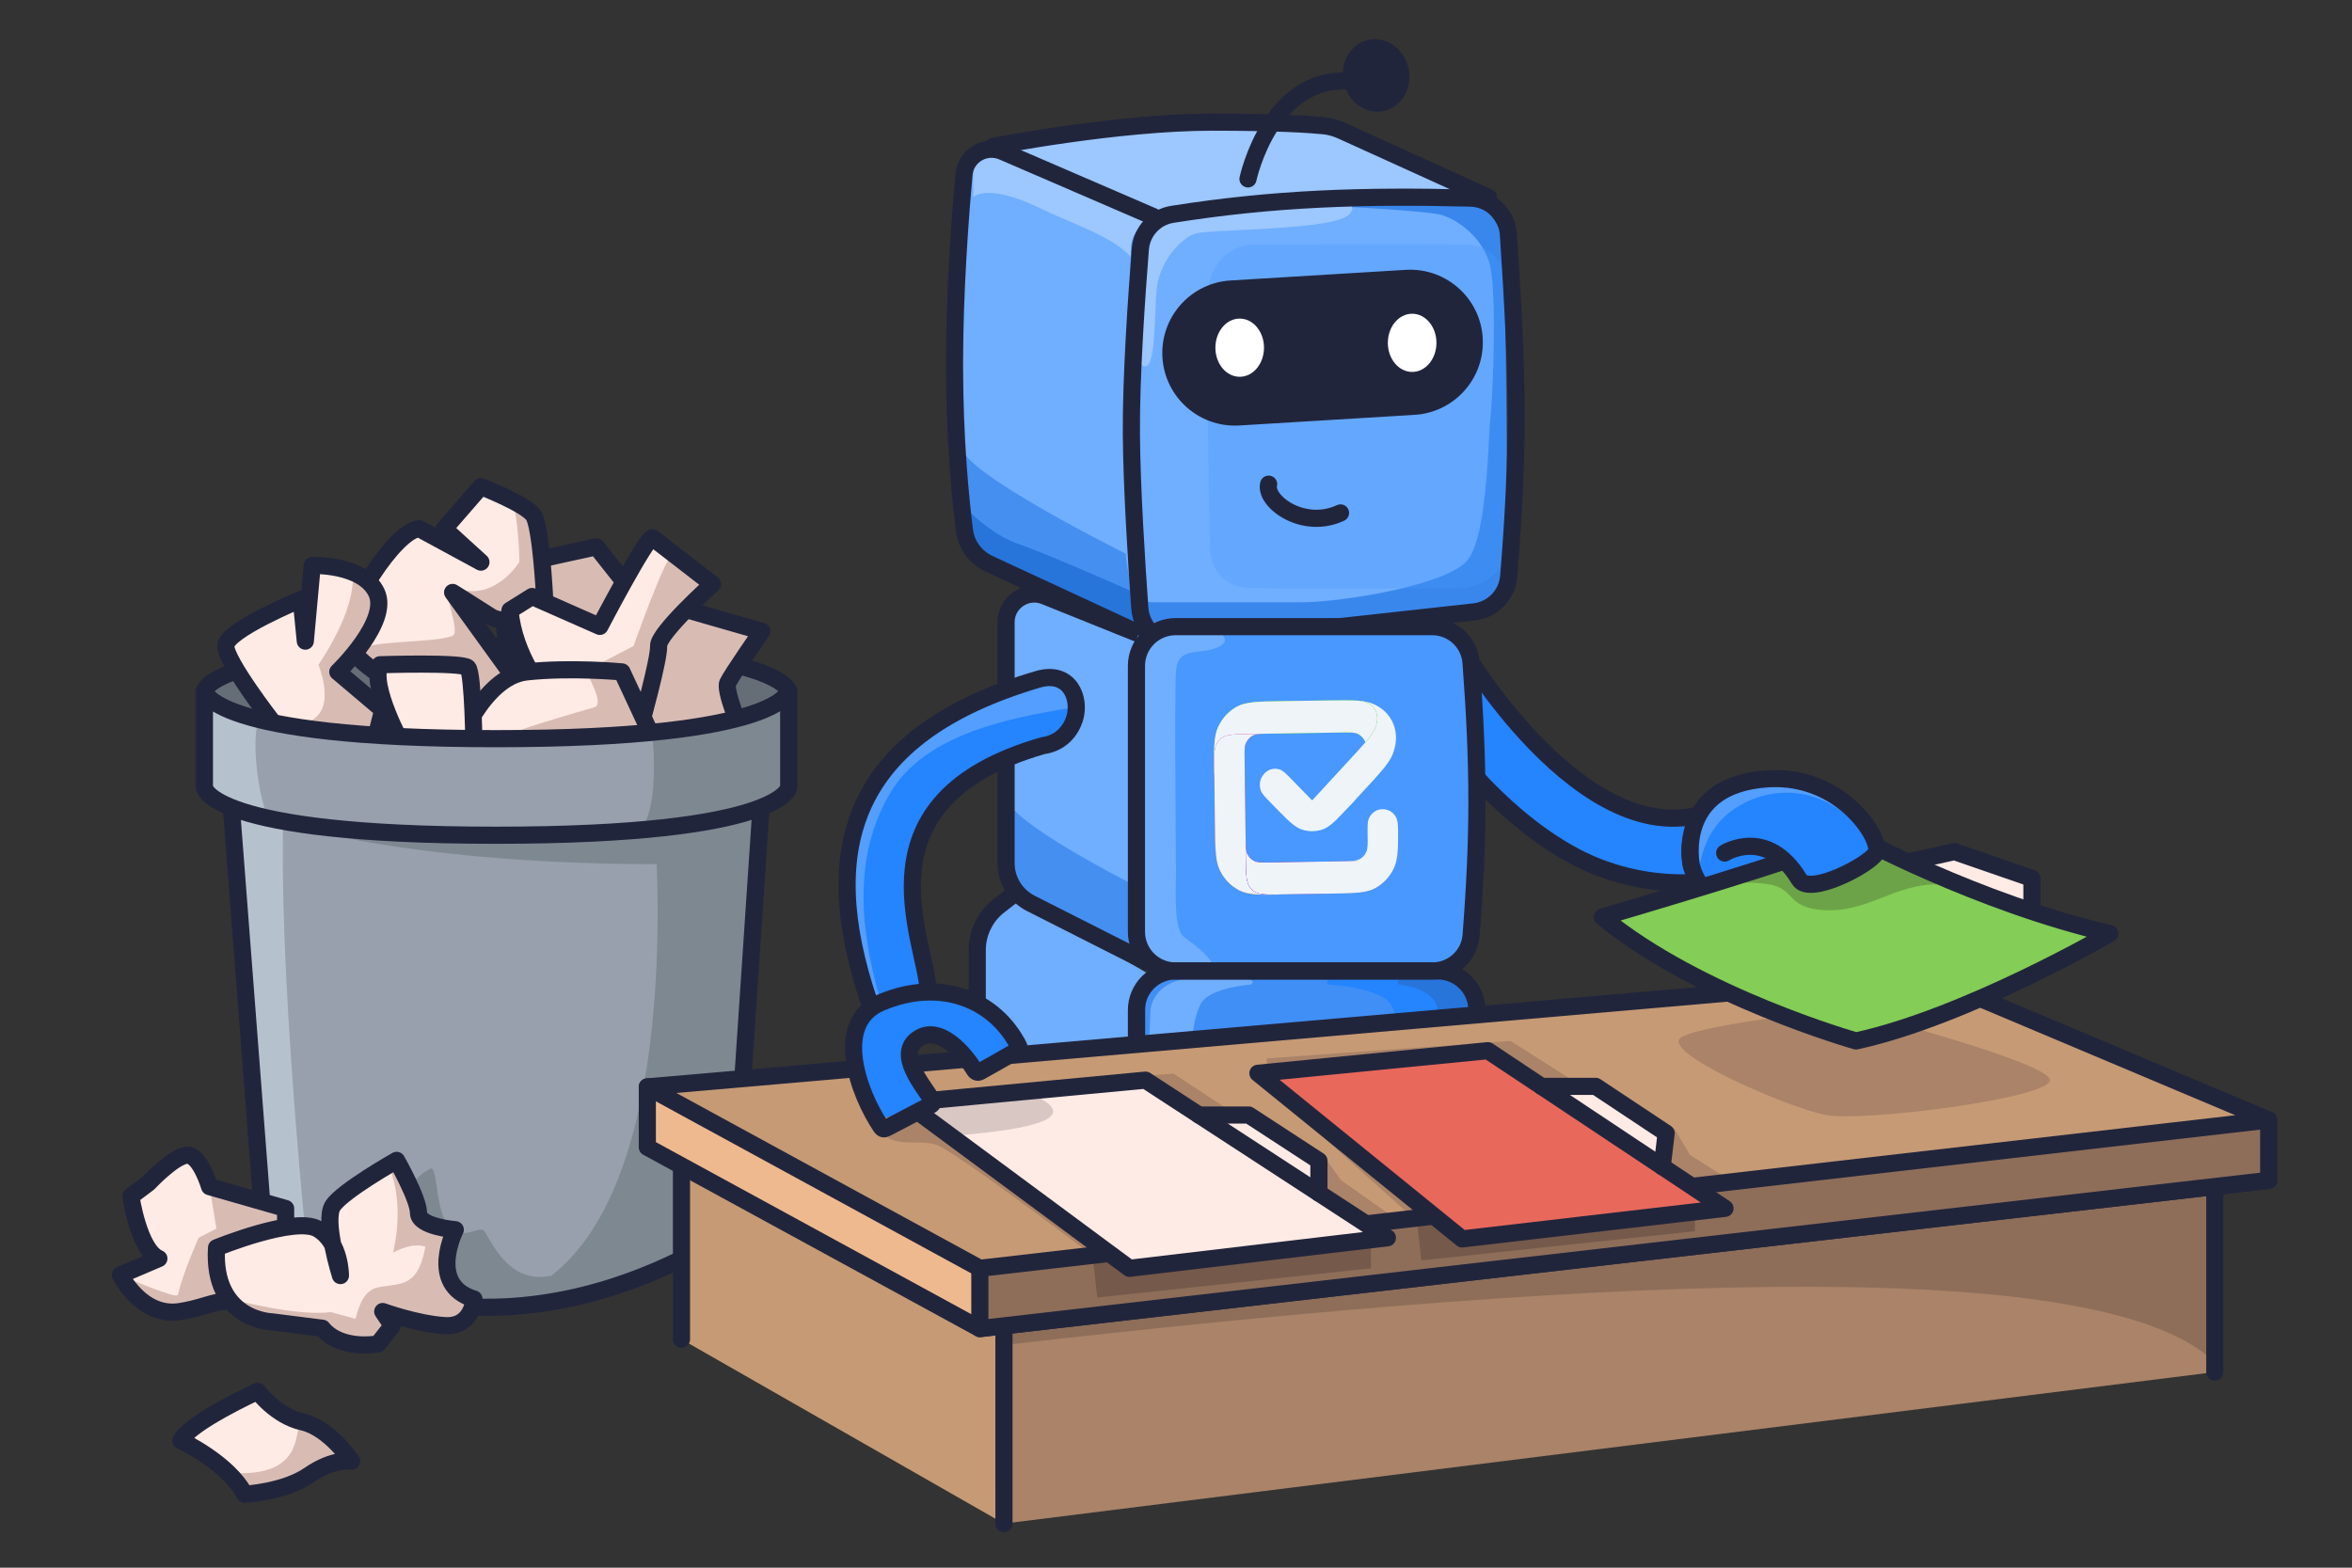 <svg width="480" height="320" viewBox="0 0 480 320" fill="none" xmlns="http://www.w3.org/2000/svg">
<rect x="0" y="0" width="480" height="320" fill="#333333" stroke="none"/>
<path d="M41.719 141.03C41.719 141.03 42.459 150.78 101.189 150.78C159.919 150.78 160.959 141.03 160.959 141.03C160.959 141.03 159.099 131.87 101.189 131.87C43.279 131.87 41.719 141.03 41.719 141.03Z" fill="#656E77"/>
<path d="M155.462 162.53L149.542 250.89C149.542 250.89 100.532 286.8 53.832 250.89L46.922 161.05" fill="#97A0AC"/>
<path d="M47.5 160.76L54.29 250.89C60.04 254.23 56.49 248.85 62.27 251.17C55.73 181.69 58.14 160.87 58.14 160.87L47.5 160.76Z" fill="#B6C1CE"/>
<path d="M155.458 162.53L149.537 250.89C149.537 250.89 115.868 275.56 77.748 263.55C87.677 266.97 74.938 245.3 87.868 238.54C89.487 237.69 88.688 250.27 92.927 251.01C94.088 252.71 97.308 250.77 98.468 251.01C99.627 251.25 102.898 262.54 112.538 260.39C133.558 244.07 134.877 199.43 134.037 176.39C79.448 176.39 53.938 166.84 53.938 166.84L155.467 162.53H155.458Z" fill="#7D8891"/>
<path d="M134.068 127.22L121.707 111.61L101.188 116.12L104.667 139.77L134.068 127.22Z" fill="#D8BCB4"/>
<path d="M134.068 127.22L121.707 111.61L101.188 116.12L104.667 139.77L134.068 127.22Z" stroke="#21253C" stroke-width="3.5" stroke-linecap="round" stroke-linejoin="round"/>
<path d="M155.462 162.53L149.542 250.89C149.542 250.89 100.532 286.8 53.832 250.89L46.922 161.05" stroke="#21253C" stroke-width="3.5" stroke-linecap="round" stroke-linejoin="round"/>
<path d="M41.719 141.03C41.719 141.03 42.459 150.78 101.189 150.78C159.919 150.78 160.959 141.03 160.959 141.03C160.959 141.03 159.099 131.87 101.189 131.87C43.279 131.87 41.719 141.03 41.719 141.03Z" stroke="#21253C" stroke-width="3.5" stroke-linecap="round" stroke-linejoin="round"/>
<path d="M81.079 139.82C81.079 139.82 71.199 134.88 70.639 129.94C70.079 125 80.659 108.07 85.589 107.93L98.149 114.74L90.669 107.93L98.149 99.32C98.149 99.32 107.319 102.88 108.869 105.19C110.419 107.5 111.129 121.75 111.129 121.75C111.129 121.75 104.499 128.66 100.129 125.84C95.759 123.02 92.369 120.93 92.369 120.93L104.079 137.13L106.199 146.44" fill="#FFEBE5"/>
<path d="M81.082 139.82C81.082 139.82 71.582 134.9 73.312 132.78C75.042 130.66 87.992 131.32 92.282 129.83C94.272 129.14 89.842 120.21 91.952 119.56C100.452 123.73 105.972 114.74 105.972 114.74C105.972 114.74 106.032 108.31 104.702 102.27C106.582 103.25 108.282 104.31 108.872 105.19C110.422 107.5 111.132 121.75 111.132 121.75C111.132 121.75 104.502 128.66 100.132 125.84C95.762 123.02 95.222 124.87 95.222 124.87L104.082 137.13L106.202 146.44" fill="#D8BCB4"/>
<path d="M151.2 148.99C151.2 148.99 147.81 140.95 148.52 139.4C149.23 137.85 155.47 128.86 155.47 128.86L137.66 123.74L124.75 136.28L128.35 154.35L147.96 157.08" fill="#D8BCB4"/>
<path d="M42.77 242.22C42.77 242.22 40.81 235.62 38.13 235.8C35.45 235.98 30.28 241.51 30.28 241.51L26.71 244.19C26.71 244.19 28.32 255.16 32.42 256.9L24.57 260.25C24.57 260.25 28.85 268.95 36.7 267.72C44.55 266.49 43.48 264 58.29 266.85V246.68L42.77 242.22Z" fill="#FFEBE5"/>
<path d="M42.773 242.22L44.153 250.79L40.543 252.65C40.543 252.65 37.473 259.39 36.303 264.32C36.093 265.21 25.953 260.87 25.953 260.87C25.953 260.87 30.593 267.83 36.703 267.71C44.553 266.48 43.483 263.99 58.293 266.84V246.67L42.773 242.21V242.22Z" fill="#D8BCB4"/>
<path d="M71.764 298.25C71.764 298.25 67.224 291.47 61.754 290.25C56.284 289.03 52.584 284 52.584 284C52.584 284 38.684 290.36 36.914 294.06C36.914 294.06 46.674 298.64 49.924 305C49.924 305 58.054 304.58 63.084 301.1C68.114 297.62 71.764 298.26 71.764 298.26V298.25Z" fill="#FFEBE5"/>
<path d="M71.758 298.25C71.758 298.25 67.218 291.47 61.748 290.25C59.488 290.62 63.358 301.98 46.508 300.6C47.878 301.92 49.098 303.4 49.918 304.99C49.918 304.99 58.048 304.57 63.078 301.09C68.108 297.61 71.758 298.25 71.758 298.25Z" fill="#D8BCB4"/>
<path d="M81.079 139.82C81.079 139.82 71.199 134.88 70.639 129.94C70.079 125 80.659 108.07 85.589 107.93L98.149 114.74L90.669 107.93L98.149 99.32C98.149 99.32 107.319 102.88 108.869 105.19C110.419 107.5 111.129 121.75 111.129 121.75C111.129 121.75 104.499 128.66 100.129 125.84C95.759 123.02 92.369 120.93 92.369 120.93L104.079 137.13L106.199 146.44" stroke="#21253C" stroke-width="3.5" stroke-linecap="round" stroke-linejoin="round"/>
<path d="M151.2 148.99C151.2 148.99 147.81 140.95 148.52 139.4C149.23 137.85 155.47 128.86 155.47 128.86L137.66 123.74L124.75 136.28L128.35 154.35L147.96 157.08" stroke="#21253C" stroke-width="3.5" stroke-linecap="round" stroke-linejoin="round"/>
<path d="M42.77 242.22C42.77 242.22 40.81 235.62 38.13 235.8C35.45 235.98 30.28 241.51 30.28 241.51L26.71 244.19C26.71 244.19 28.32 255.16 32.42 256.9L24.57 260.25C24.57 260.25 28.85 268.95 36.7 267.72C44.55 266.49 43.48 264 58.29 266.85V246.68L42.77 242.22Z" stroke="#21253C" stroke-width="3.5" stroke-linecap="round" stroke-linejoin="round"/>
<path d="M111.128 141.32C111.128 141.32 104.918 134.04 104.078 124.58L108.588 121.76L122.418 127.86C122.418 127.86 131.868 109.76 133.138 109.76L145.408 119.24C145.408 119.24 134.258 129.26 134.408 131.86C134.558 134.46 130.738 148.14 130.738 148.14L121.008 148.99" fill="#FFEBE5"/>
<path d="M111.133 141.32L129.293 131.86C129.293 131.86 135.723 113.71 136.993 113.71L145.413 119.24C145.413 119.24 134.263 129.26 134.413 131.86C134.563 134.46 130.743 148.14 130.743 148.14L121.013 148.99" fill="#D8BCB4"/>
<path d="M71.764 298.25C71.764 298.25 67.224 291.47 61.754 290.25C56.284 289.03 52.584 284 52.584 284C52.584 284 38.684 290.36 36.914 294.06C36.914 294.06 46.674 298.64 49.924 305C49.924 305 58.054 304.58 63.084 301.1C68.114 297.62 71.764 298.26 71.764 298.26V298.25Z" stroke="#21253C" stroke-width="3.5" stroke-linecap="round" stroke-linejoin="round"/>
<path d="M111.128 141.32C111.128 141.32 104.918 134.04 104.078 124.58L108.588 121.76L122.418 127.86C122.418 127.86 131.868 109.76 133.138 109.76L145.408 119.24C145.408 119.24 134.258 129.26 134.408 131.86C134.558 134.46 130.738 148.14 130.738 148.14L121.008 148.99" stroke="#21253C" stroke-width="3.5" stroke-linecap="round" stroke-linejoin="round"/>
<path d="M69.477 260.37C69.477 260.37 65.957 249.17 67.917 246.14C69.877 243.11 80.947 236.86 80.947 236.86C80.947 236.86 85.407 244.71 85.407 247.57C85.407 250.43 92.917 251.01 92.917 251.01C92.917 251.01 87.177 262.23 96.727 265.16C96.727 265.16 96.467 270.95 90.757 270.59C85.047 270.23 78.107 267.71 78.107 267.71L80.057 270.6L77.137 274.33C77.137 274.33 69.527 275.76 65.777 271.12L55.427 269.81C55.427 269.81 43.297 269.51 44.187 254.7C44.187 254.7 60.247 248.13 64.887 250.88C69.527 253.63 69.477 260.37 69.477 260.37Z" fill="#FFEBE5"/>
<path d="M80.954 236.86C80.954 236.86 85.414 244.71 85.414 247.57C85.414 250.43 92.924 251.01 92.924 251.01C92.924 251.01 87.184 262.23 96.734 265.16C96.734 265.16 96.474 270.95 90.764 270.59C85.054 270.23 80.054 270.61 80.054 270.61L77.134 274.34C77.134 274.34 69.524 275.77 65.774 271.13L55.424 269.82L46.914 265.16C54.734 267.03 62.104 268.45 67.524 267.83L72.544 269.2C73.354 266.06 74.384 263.76 76.554 262.93C81.304 261.69 85.124 263.51 86.814 254.47C84.904 253.89 82.694 254.36 80.234 255.7C81.534 249.65 81.634 243.66 79.314 237.8L80.944 236.86H80.954Z" fill="#D8BCB4"/>
<path d="M69.477 260.37C69.477 260.37 65.957 249.17 67.917 246.14C69.877 243.11 80.947 236.86 80.947 236.86C80.947 236.86 85.407 244.71 85.407 247.57C85.407 250.43 92.917 251.01 92.917 251.01C92.917 251.01 87.177 262.23 96.727 265.16C96.727 265.16 96.467 270.95 90.757 270.59C85.047 270.23 78.107 267.71 78.107 267.71L80.057 270.6L77.137 274.33C77.137 274.33 69.527 275.76 65.777 271.12L55.427 269.81C55.427 269.81 43.297 269.51 44.187 254.7C44.187 254.7 60.247 248.13 64.887 250.88C69.527 253.63 69.477 260.37 69.477 260.37Z" stroke="#21253C" stroke-width="3.5" stroke-linecap="round" stroke-linejoin="round"/>
<path d="M92.93 153.23C92.93 153.23 98.43 138.13 107.46 137.15C116.49 136.17 126.93 137.15 126.93 137.15L134.41 153.23" fill="#FFEBE5"/>
<path d="M134.411 153.23L126.931 137.15C126.931 137.15 123.831 136.86 119.541 136.75C120.851 139.78 123.241 143.81 121.201 144.4C119.161 144.99 102.911 149.62 101.991 150.79C100.661 152.48 134.401 153.24 134.401 153.24L134.411 153.23Z" fill="#D8BCB4"/>
<path d="M92.93 153.23C92.93 153.23 98.43 138.13 107.46 137.15C116.49 136.17 126.93 137.15 126.93 137.15L134.41 153.23" stroke="#21253C" stroke-width="3.5" stroke-linecap="round" stroke-linejoin="round"/>
<path d="M58.498 151.96L55.768 147.54C55.768 147.54 46.078 135.07 46.078 131.87C46.078 128.67 61.458 122.33 61.458 122.33L62.308 130.87L63.718 115.42C63.718 115.42 74.018 115.05 76.838 120.95C79.658 126.85 68.938 137.15 68.938 137.15L78.108 144.91L75.568 155.01" fill="#FFEBE5"/>
<path d="M58.503 151.96L55.773 147.54C55.773 147.54 70.613 151.37 65.003 135.7C68.873 129.81 72.403 122.71 72.013 116.83C74.023 117.65 75.873 118.93 76.833 120.95C79.653 126.85 68.933 137.15 68.933 137.15L78.103 144.91L75.563 155.01" fill="#D8BCB4"/>
<path d="M58.498 151.96L55.768 147.54C55.768 147.54 46.078 135.07 46.078 131.87C46.078 128.67 61.458 122.33 61.458 122.33L62.308 130.87L63.718 115.42C63.718 115.42 74.018 115.05 76.838 120.95C79.658 126.85 68.938 137.15 68.938 137.15L78.108 144.91L75.568 155.01" stroke="#21253C" stroke-width="3.5" stroke-linecap="round" stroke-linejoin="round"/>
<path d="M82.208 152.24C82.208 152.24 75.438 140.02 77.548 135.69C77.548 135.69 94.338 135.14 95.468 136.28C96.598 137.42 96.738 153.22 96.738 153.22" fill="#FFEBE5"/>
<path d="M82.208 152.24C82.208 152.24 75.438 140.02 77.548 135.69C77.548 135.69 94.338 135.14 95.468 136.28C96.598 137.42 96.738 153.22 96.738 153.22" stroke="#21253C" stroke-width="3.5" stroke-linecap="round" stroke-linejoin="round"/>
<path d="M101.189 150.78C42.459 150.78 41.719 141.03 41.719 141.03V160.74C41.719 160.74 42.459 170.49 101.189 170.49C159.919 170.49 160.959 160.74 160.959 160.74V141.03C160.959 141.03 159.919 150.78 101.189 150.78Z" fill="#97A0AC"/>
<path d="M133.158 149.48C160.338 146.82 160.958 141.03 160.958 141.03V160.74C160.958 160.74 160.308 166.87 130.758 169.41C133.388 165.94 133.878 158.78 133.148 149.48H133.158Z" fill="#7D8891"/>
<path d="M52.709 147.16C41.949 144.38 41.719 141.02 41.719 141.02V160.73C41.719 160.73 41.979 164.53 54.879 167.39C53.019 163.6 51.159 152.2 52.709 147.16Z" fill="#B6C1CE"/>
<path d="M101.189 150.78C42.459 150.78 41.719 141.03 41.719 141.03V160.74C41.719 160.74 42.459 170.49 101.189 170.49C159.919 170.49 160.959 160.74 160.959 160.74V141.03C160.959 141.03 159.919 150.78 101.189 150.78Z" stroke="#21253C" stroke-width="3.5" stroke-linecap="round" stroke-linejoin="round"/>
<path d="M139.078 273.38V230.42L204.888 263.66V311" fill="#C69A75"/>
<path d="M139.078 273.38V230.42L204.888 263.66V303.11" stroke="#21253C" stroke-width="3.5" stroke-linecap="round" stroke-linejoin="round"/>
<path d="M390.008 175.79L398.868 173.83L414.678 179.3V185.76" fill="#FFEBE5"/>
<path d="M298.671 132.75C298.671 132.75 325.631 178.39 351.991 164.32V179.36C351.991 179.36 336.381 183.35 320.111 174.12C302.181 163.94 290.211 144.54 290.211 144.54L298.671 132.75Z" fill="#2584FF"/>
<path d="M298.671 132.75C298.671 132.75 325.631 178.39 351.991 164.32V179.36C351.991 179.36 336.381 183.35 320.111 174.12C302.181 163.94 290.211 144.54 290.211 144.54L298.671 132.75Z" stroke="#21253C" stroke-width="3.5" stroke-linecap="round"/>
<path d="M197.058 107.1L195.258 88.29V63.54L197.058 35.82L199.318 30.87L206.088 28.39L259.778 25.91L278.728 28.39L302.188 41.76L255.268 40.27L234.068 45.22L231.358 55.62V88.29L234.968 131.36L199.328 114.03L197.068 107.1H197.058Z" fill="#70AEFF"/>
<path d="M232.907 57.1C233.627 63.04 236.517 52.31 237.867 46.21L205.387 30.86L198.617 32.84V38.78V40.27C199.517 39.28 203.397 38.29 211.697 42.25C222.077 47.2 231.997 49.67 232.907 57.1Z" fill="#9CC7FF"/>
<path d="M258.63 41.27L282.99 39.78H303.74L271.25 25.92H236.96L218.91 27.41L203.57 30.88L236.96 44.74L258.62 41.27H258.63Z" fill="#9CC7FF"/>
<path opacity="0.78" d="M198.479 114.68L208.039 117.72L226.839 121.09L233.159 122.94L232.259 114.29C220.979 108.73 198.059 96.49 196.619 92.04C195.179 87.59 197.889 109.72 198.489 114.67L198.479 114.68Z" fill="#3987ED"/>
<path d="M232.697 121.45L234.047 129.86L199.307 114.51L197.047 111.05V103.62C198.697 105.44 203.187 109.46 207.877 111.05C212.567 112.63 226.377 118.64 232.687 121.45H232.697Z" fill="#2775DB"/>
<path d="M306.167 122.05C308.147 117.79 307.637 107.9 307.587 101.01L307.107 52.67C307.297 48.15 305.167 40.87 296.087 40.49C287.007 40.1 258.397 42.31 241.617 42.47C238.177 43.33 231.197 44.55 230.847 50.49C230.497 56.43 230.117 84.92 229.977 98.43L232.597 123.28C231.697 126.37 234.487 132.84 245.777 131.23C257.847 131.23 283.747 126.28 287.237 126.28C291.597 126.28 303.677 127.37 306.147 122.05H306.167Z" fill="#3987ED"/>
<path d="M299.295 114.57C303.655 109.7 303.655 89.51 304.175 85.21C304.685 80.91 305.455 60.9 304.175 54.59C302.895 48.28 296.725 44.27 293.395 43.69C290.055 43.12 277.215 42.25 274.395 42.25C271.575 42.25 239.275 44.55 235.165 48.56C231.055 52.57 230.035 77.52 230.035 88.42C230.035 99.32 226.955 122.94 235.165 122.94H265.405C274.135 122.94 294.935 119.43 299.295 114.56V114.57Z" fill="#70AEFF"/>
<path opacity="0.3" d="M298.861 119.97C301.671 119.72 307.301 117.62 307.301 111.27C307.301 104.92 307.951 85.16 308.271 76.07L307.301 57.77C307.081 54.57 305.221 50.16 299.511 49.96C293.801 49.76 267.991 49.88 255.791 49.96C252.721 49.92 246.551 52.13 246.381 61.31C246.211 70.49 246.671 98.44 246.921 111.27C246.851 114.04 248.281 119.67 254.601 119.97C260.921 120.27 286.741 120.1 298.861 119.97Z" fill="#4998FF"/>
<path d="M243.946 47.68C241.036 48.61 236.826 53.24 236.146 58.43C235.456 63.62 236.146 76.68 233.056 74.55C230.636 72.88 232.426 61.44 232.426 55.33C232.426 49.22 234.436 41.2 237.986 41.2C241.536 41.2 255.596 39.51 262.476 40.37C268.136 40.99 278.806 40.11 275.316 43.79C272.206 47.07 246.856 46.75 243.946 47.68Z" fill="#9CC7FF"/>
<path d="M273.576 104.7C265.896 108.27 258.006 102.3 258.906 98.83" stroke="#21253C" stroke-width="3.5" stroke-linecap="round"/>
<path d="M230.896 88.8C230.986 99.72 231.956 114.9 232.616 124.15C232.936 128.64 236.936 131.94 241.406 131.44L300.826 124.9C304.616 124.48 307.586 121.45 307.896 117.65C309.916 93.03 309.866 77.82 307.836 47.84C307.556 43.76 304.226 40.55 300.146 40.44C278.016 39.88 259.996 40.47 239.256 43.75C235.696 44.31 233.016 47.24 232.726 50.83C232.006 59.83 230.796 76.93 230.896 88.78V88.8Z" stroke="#21253C" stroke-width="3.5" stroke-linecap="round"/>
<path d="M252.923 86.85L288.693 84.68C296.513 84.21 302.623 77.72 302.623 69.88C302.623 61.34 295.423 54.57 286.903 55.08L251.133 57.25C243.313 57.72 237.203 64.21 237.203 72.05C237.203 80.59 244.403 87.36 252.923 86.85Z" fill="#21253C"/>
<path d="M252.999 76.91C255.738 76.91 257.959 74.251 257.959 70.97C257.959 67.689 255.738 65.03 252.999 65.03C250.26 65.03 248.039 67.689 248.039 70.97C248.039 74.251 250.26 76.91 252.999 76.91Z" fill="white"/>
<path d="M288.194 75.92C290.934 75.92 293.154 73.261 293.154 69.98C293.154 66.699 290.934 64.04 288.194 64.04C285.455 64.04 283.234 66.699 283.234 69.98C283.234 73.261 285.455 75.92 288.194 75.92Z" fill="white"/>
<path d="M235.407 44.23L204.637 30.94C201.087 29.41 197.087 31.73 196.737 35.58C195.937 44.44 194.797 59.65 194.797 74.43C194.797 89.75 196.027 101.95 196.827 108.29C197.207 111.3 199.147 113.84 201.897 115.11L235.857 130.86" stroke="#21253C" stroke-width="3.5" stroke-linecap="round"/>
<path d="M202.68 29.88C202.68 29.88 227.95 24.93 247.35 24.93C260.71 24.93 267.31 25.38 270.21 25.67C271.52 25.8 272.76 26.2 273.96 26.74L303.75 40.28" stroke="#21253C" stroke-width="3.5" stroke-linecap="round"/>
<path d="M205.305 177.9V123.94L209.815 119.98L235.085 130.87V198.19L207.115 181.85L205.315 177.89L205.305 177.9Z" fill="#70AEFF"/>
<path opacity="0.78" d="M205.593 181.54L213.413 187.24L231.623 194L238.533 192.47L237.633 183.82C226.353 178.26 207.193 167.96 205.743 163.51C204.303 159.06 204.993 176.6 205.593 181.55V181.54Z" fill="#3987ED"/>
<path d="M200.344 193.74L203.054 185.82L206.664 182.36L234.184 198.7L232.384 205.14L230.584 271.83L200.354 255V193.76L200.344 193.74Z" fill="#70AEFF"/>
<path opacity="0.78" d="M199.964 258.89L209.524 261.93L228.324 265.3L234.644 267.15L233.744 258.5C222.464 252.94 199.544 240.7 198.104 236.25C196.664 231.8 199.374 253.93 199.974 258.87L199.964 258.89Z" fill="#3987ED"/>
<path d="M233.744 205.23C233.534 203.14 235.114 198.85 243.074 198.42C251.024 197.99 279.644 198.24 292.954 198.42C294.784 198.3 298.854 200.14 300.494 208.45C302.144 216.76 301.184 247.83 300.494 269.33L233.744 268.58V205.23Z" fill="#408FF6"/>
<path d="M233.749 205.23C233.539 203.14 235.119 198.85 243.079 198.42C251.029 197.99 279.649 198.24 292.959 198.42C294.789 198.3 298.859 200.14 300.499 208.45C302.149 216.76 301.189 247.83 300.499 269.33L232.789 270.71L233.749 235.03V205.23Z" fill="#408FF6"/>
<path d="M242.764 220.48C242.934 224.38 242.764 234.6 242.764 236.61V269.34H234.924L233.734 231.83L234.784 206.51C234.784 204.7 236.184 200.82 241.764 199.8C248.744 198.53 257.774 199.39 255.214 200.99C252.374 201.19 246.354 202.26 244.984 205C243.274 208.43 242.594 216.58 242.764 220.48Z" fill="#70AEFF"/>
<path d="M286.546 220.48C286.336 224.38 286.546 234.6 286.546 236.61C286.546 238.22 287.776 266.62 258.516 269.34H296.136L297.596 231.83L296.316 206.51C296.316 204.7 294.606 200.82 287.776 199.81C279.236 198.54 268.206 199.4 271.326 201C274.796 201.19 282.156 202.27 283.836 205.01C285.926 208.44 286.756 216.59 286.546 220.49V220.48Z" fill="#2584FF"/>
<path d="M294.729 220.48C294.599 224.38 294.729 234.6 294.729 236.61V269.34H300.529L301.409 231.83L300.639 206.51C300.639 204.7 299.609 200.82 295.479 199.81C290.319 198.54 283.649 199.4 285.539 201C287.639 201.19 292.089 202.27 293.099 205.01C294.359 208.44 294.869 216.59 294.739 220.49L294.729 220.48Z" fill="#2775DB"/>
<path d="M290.22 198.02C293.29 197.77 299.44 195.67 299.44 189.32C299.44 182.96 300.15 163.21 300.5 154.12L299.44 135.82C299.2 132.62 297.17 128.21 290.93 128.01C284.69 127.81 256.48 127.93 243.16 128.01C239.81 127.97 233.06 130.18 232.87 139.36C232.68 148.54 233.19 176.49 233.46 189.32C233.38 192.09 234.95 197.72 241.86 198.02C248.77 198.32 276.98 198.15 290.22 198.02Z" fill="#4998FF"/>
<path d="M240 137.05C239.65 142.22 240 174.94 240 178.21C240 181.48 239.48 189.68 241.61 191.23C243.74 192.78 250.11 197.5 246.03 198.01C241.95 198.53 236.28 198.01 234.33 195.77C232.77 193.98 232.73 181.02 232.91 174.76V135.32C233.27 132.91 235.18 128.05 240 127.91C244.82 127.77 247.57 128.43 248.33 128.77C249.57 129.4 251.31 130.97 248.33 132.21C244.61 133.76 240.35 131.87 240 137.03V137.05Z" fill="#70AEFF"/>
<path opacity="0.5" d="M278.226 143.74H254.206C250.373 143.74 247.266 146.847 247.266 150.68V178.38C247.266 182.213 250.373 185.32 254.206 185.32H278.226C282.058 185.32 285.166 182.213 285.166 178.38V150.68C285.166 146.847 282.058 143.74 278.226 143.74Z" fill="#4998FF"/>
<path fill-rule="evenodd" clip-rule="evenodd" d="M269.995 169.28C268.625 169.77 267.145 169.8 265.755 169.35C264.415 168.91 263.215 167.82 261.185 165.76L259.395 163.93C258.145 162.65 257.515 162.01 257.275 161.26C257.065 160.6 257.055 159.89 257.245 159.23C257.515 158.3 258.345 157.41 259.215 157.09C259.835 156.87 260.515 156.85 261.135 157.06C261.855 157.29 262.475 157.93 263.725 159.22L267.775 163.37C267.775 163.37 277.775 161.95 276.295 163.55L274.435 165.56C272.455 167.68 271.285 168.81 269.965 169.29L269.995 169.28Z" fill="#EFF4F8"/>
<path fill-rule="evenodd" clip-rule="evenodd" d="M284.335 153.66C285.885 149.44 284.165 145.36 280.235 143.68C279.375 143.31 278.405 143.12 277.125 143.03C275.215 143.06 275.815 144.18 276.775 145.95C277.575 147.44 278.625 149.38 278.645 151.53C278.185 152.07 277.665 152.65 277.075 153.3L267.805 163.36L268.255 163.82C269.845 165.42 270.815 166.23 271.955 166.3C272.145 166.31 272.345 166.31 272.545 166.3C273.715 166.18 274.695 165.29 276.335 163.54L280.355 159.18C282.555 156.76 283.755 155.26 284.345 153.66H284.335Z" fill="#EFF4F8"/>
<path fill-rule="evenodd" clip-rule="evenodd" d="M278.525 151.24C278.215 150.63 277.735 150.13 277.145 149.83C276.475 149.48 275.605 149.5 273.855 149.52L258.905 149.75C255.475 149.8 254.855 149.81 253.935 150.81L247.795 157.91C247.725 152.86 247.705 150.32 248.625 148.35C249.435 146.61 250.755 145.18 252.385 144.27C254.235 143.24 256.685 143.2 261.565 143.12L271.035 142.97C273.685 142.93 275.615 142.9 277.135 143.01C278.215 143.12 278.995 143.34 279.635 143.78C280.665 144.5 281.145 145.63 281.065 146.95C280.975 148.42 280.185 149.72 278.665 151.52C278.625 151.42 278.585 151.32 278.545 151.22L278.525 151.24Z" fill="url(#paint0_linear_1172_7718)"/>
<path fill-rule="evenodd" clip-rule="evenodd" d="M278.525 151.24C278.215 150.63 277.735 150.13 277.145 149.83C276.475 149.48 275.605 149.5 273.855 149.52L258.905 149.75C255.475 149.8 254.855 149.81 253.935 150.81L247.795 157.91C247.725 152.86 247.705 150.32 248.625 148.35C249.435 146.61 250.755 145.18 252.385 144.27C254.235 143.24 256.685 143.2 261.565 143.12L271.035 142.97C273.685 142.93 275.615 142.9 277.135 143.01C278.215 143.12 278.995 143.34 279.635 143.78C280.665 144.5 281.145 145.63 281.065 146.95C280.975 148.42 280.185 149.72 278.665 151.52C278.625 151.42 278.585 151.32 278.545 151.22L278.525 151.24Z" fill="#EFF4F8"/>
<path fill-rule="evenodd" clip-rule="evenodd" d="M252.864 181.71C251.214 180.85 249.864 179.47 249.004 177.75C248.024 175.8 247.994 173.22 247.934 168.07L247.804 158.08C247.804 157.39 247.784 156.75 247.784 156.15C247.764 153.64 247.854 152.27 248.614 151.3C248.734 151.14 248.874 150.99 249.024 150.86C250.064 149.9 251.644 149.88 254.804 149.83L258.914 149.77C257.174 149.8 256.294 149.81 255.634 150.18C255.054 150.5 254.584 151.01 254.294 151.64C253.964 152.35 253.974 153.27 254.004 155.11L254.204 170.88C254.254 174.49 254.254 175.15 255.204 176.12L261.934 182.59C257.144 182.66 254.734 182.69 252.874 181.73L252.864 181.71Z" fill="url(#paint1_linear_1172_7718)"/>
<path fill-rule="evenodd" clip-rule="evenodd" d="M252.864 181.71C251.214 180.85 249.864 179.47 249.004 177.75C248.024 175.8 247.994 173.22 247.934 168.07L247.804 158.08C247.804 157.39 247.784 156.75 247.784 156.15C247.764 153.64 247.854 152.27 248.614 151.3C248.734 151.14 248.874 150.99 249.024 150.86C250.064 149.9 251.644 149.88 254.804 149.83L258.914 149.77C257.174 149.8 256.294 149.81 255.634 150.18C255.054 150.5 254.584 151.01 254.294 151.64C253.964 152.35 253.974 153.27 254.004 155.11L254.204 170.88C254.254 174.49 254.254 175.15 255.204 176.12L261.934 182.59C257.144 182.66 254.734 182.69 252.874 181.73L252.864 181.71Z" fill="#EFF4F8"/>
<path fill-rule="evenodd" clip-rule="evenodd" d="M285.327 169.42C285.357 173.31 285.278 175.47 284.478 177.19C283.668 178.93 282.347 180.36 280.717 181.27C278.867 182.3 276.418 182.34 271.538 182.41L262.068 182.56C261.418 182.57 260.807 182.58 260.237 182.59C257.857 182.61 256.557 182.52 255.637 181.72C255.487 181.59 255.347 181.44 255.217 181.29C254.307 180.2 254.287 178.53 254.247 175.2L254.188 170.86C254.207 172.7 254.218 173.62 254.568 174.32C254.878 174.93 255.357 175.43 255.947 175.73C256.617 176.08 257.487 176.06 259.237 176.04L274.188 175.81C277.618 175.76 278.238 175.75 279.158 174.75L283.767 169.42C284.687 168.42 285.307 168.41 285.327 169.43V169.42Z" fill="url(#paint2_linear_1172_7718)"/>
<path fill-rule="evenodd" clip-rule="evenodd" d="M285.327 169.42C285.357 173.31 285.278 175.47 284.478 177.19C283.668 178.93 282.347 180.36 280.717 181.27C278.867 182.3 276.418 182.34 271.538 182.41L262.068 182.56C261.418 182.57 260.807 182.58 260.237 182.59C257.857 182.61 256.557 182.52 255.637 181.72C255.487 181.59 255.347 181.44 255.217 181.29C254.307 180.2 254.287 178.53 254.247 175.2L254.188 170.86C254.207 172.7 254.218 173.62 254.568 174.32C254.878 174.93 255.357 175.43 255.947 175.73C256.617 176.08 257.487 176.06 259.237 176.04L274.188 175.81C277.618 175.76 278.238 175.75 279.158 174.75L283.767 169.42C284.687 168.42 285.307 168.41 285.327 169.43V169.42Z" fill="url(#paint3_linear_1172_7718)"/>
<path fill-rule="evenodd" clip-rule="evenodd" d="M285.327 169.42C285.357 173.31 285.278 175.47 284.478 177.19C283.668 178.93 282.347 180.36 280.717 181.27C278.867 182.3 276.418 182.34 271.538 182.41L262.068 182.56C261.418 182.57 260.807 182.58 260.237 182.59C257.857 182.61 256.557 182.52 255.637 181.72C255.487 181.59 255.347 181.44 255.217 181.29C254.307 180.2 254.287 178.53 254.247 175.2L254.188 170.86C254.207 172.7 254.218 173.62 254.568 174.32C254.878 174.93 255.357 175.43 255.947 175.73C256.617 176.08 257.487 176.06 259.237 176.04L274.188 175.81C277.618 175.76 278.238 175.75 279.158 174.75L283.767 169.42C284.687 168.42 285.307 168.41 285.327 169.43V169.42Z" fill="#EFF4F8"/>
<path fill-rule="evenodd" clip-rule="evenodd" d="M277.478 175.39C278.058 175.07 278.528 174.56 278.818 173.93C279.148 173.22 279.137 172.3 279.107 170.46C279.087 168.62 279.067 167.7 279.397 166.99C279.687 166.37 280.157 165.86 280.737 165.53C281.557 165.07 282.738 165.06 283.568 165.49C284.158 165.8 284.638 166.29 284.948 166.9C285.228 167.47 285.288 168.18 285.318 169.41C285.338 171.91 285.247 173.28 284.487 174.25C284.357 174.41 284.227 174.56 284.077 174.69C283.037 175.65 281.457 175.68 278.297 175.72L274.188 175.78C275.928 175.75 276.807 175.74 277.467 175.37L277.478 175.39Z" fill="#EFF4F8"/>
<path d="M231.93 190.2C231.93 194.62 235.51 198.2 239.93 198.2H292.3C296.44 198.2 299.91 195.04 300.23 190.91C301.82 170.47 301.8 156.33 300.21 135.24C299.9 131.1 296.43 127.91 292.27 127.91H239.93C235.51 127.91 231.93 131.49 231.93 135.91V190.21V190.2Z" stroke="#21253C" stroke-width="3.5" stroke-linecap="round"/>
<path d="M231.93 269.1V206.19C231.93 201.77 235.51 198.19 239.93 198.19H293.41C297.83 198.19 301.41 201.77 301.41 206.19V270.33" stroke="#21253C" stroke-width="3.5" stroke-linecap="round"/>
<path d="M232.39 129.38L213.23 121.67C209.45 120.15 205.32 122.93 205.32 127.01V176.18C205.32 179.65 207.27 182.83 210.37 184.4L234.64 196.69" stroke="#21253C" stroke-width="3.5"/>
<path d="M207.107 182.36L203.908 184.84C201.088 187.02 199.438 190.38 199.438 193.95V254.5L230.568 270.34" stroke="#21253C" stroke-width="3.5"/>
<path d="M276.915 16.73C259.425 14.19 254.695 36.52 254.695 36.52" stroke="#21253C" stroke-width="3.5" stroke-linecap="round"/>
<path d="M274.128 13.93C273.528 17.93 276.038 21.84 279.748 22.65C283.458 23.46 286.948 20.87 287.548 16.86C288.148 12.86 285.638 8.95 281.928 8.14C278.218 7.33 274.728 9.92 274.128 13.93Z" fill="#21253C"/>
<path d="M132.109 234.17L199.969 271.2L462.999 240.93L393.139 211.49L132.109 221.86V234.17Z" fill="#EFB98F"/>
<path d="M204.891 311V255.94L452.001 230.42V280.07" fill="#AA8368"/>
<path d="M452.001 278.07V230.43L204.891 255.95V274.55C335.191 259.59 429.841 256.63 452.001 278.07Z" fill="#8E6E59"/>
<path d="M204.891 311V255.94L452.001 230.42V280.07" stroke="#21253C" stroke-width="3.5" stroke-linecap="round" stroke-linejoin="round"/>
<path d="M132.109 234.17L199.969 271.2L462.999 240.93L393.139 211.49L132.109 221.86V234.17Z" stroke="#21253C" stroke-width="3.5" stroke-linecap="round" stroke-linejoin="round"/>
<path d="M199.969 258.89V271.2L462.999 240.93V228.62L393.139 211.49L199.969 258.89Z" fill="#8E6E59"/>
<path d="M199.969 258.89V271.2L462.999 240.93V228.62L393.139 211.49L199.969 258.89Z" stroke="#21253C" stroke-width="3.5" stroke-linecap="round" stroke-linejoin="round"/>
<path d="M222.953 256.25L223.933 264.85L279.773 258.89V249.71L222.953 256.25Z" fill="#75594A"/>
<path d="M289.094 248.67L290.074 257.28L345.914 251.32V242.13L289.094 248.67Z" fill="#75594A"/>
<path d="M132.109 221.86L199.969 258.89L462.999 228.62L393.139 199.18L132.109 221.86Z" fill="#C69A75"/>
<path d="M285.27 249.07L222.94 256.24C222.94 256.24 194.86 234.92 191.1 233.67C187.34 232.42 180.82 234.69 179.82 230.04L184.82 223.43L239.48 219.15L251.56 227.08L270.69 236.71L273.67 240.91L285.26 249.07H285.27Z" fill="#AA8368"/>
<path d="M353.523 241.22L288.533 248.7L258.523 221.75V216.04L308.273 212.48L336.353 230.32L341.733 230.42L344.893 235.74L353.523 241.22Z" fill="#AA8368"/>
<path d="M372.662 227.6C380.392 229.04 418.352 224.17 418.352 220.48C418.352 216.79 376.532 205.97 376.532 205.97C376.532 205.97 348.502 208.85 343.252 211.66C338.002 214.47 364.932 226.16 372.662 227.6Z" fill="#AA8368"/>
<path d="M132.109 221.86L199.969 258.89L462.999 228.62L393.139 199.18L132.109 221.86Z" stroke="#21253C" stroke-width="3.5" stroke-linecap="round" stroke-linejoin="round"/>
<path d="M345.203 176.74C345.203 176.74 346.893 184.78 355.513 185.58C364.073 186.37 370.843 175.61 370.843 175.61C370.843 175.61 362.373 167.17 355.513 169.72C351.833 171.09 346.713 169.71 345.093 171.36C344.563 174.32 345.203 176.75 345.203 176.75V176.74Z" fill="#2584FF"/>
<path d="M345.203 176.74C345.203 176.74 346.893 184.78 355.513 185.58C364.073 186.37 370.843 175.61 370.843 175.61C370.843 175.61 362.373 167.17 355.513 169.72C351.833 171.09 346.713 169.71 345.093 171.36C344.563 174.32 345.203 176.75 345.203 176.75V176.74Z" stroke="#21253C" stroke-width="3.5" stroke-linecap="round"/>
<path d="M327 187.18C327 187.18 372.81 173.8 378.25 170.49C378.25 170.49 412.99 186.84 430.58 190.57C430.58 190.57 401.38 207.56 378.79 212.48C378.79 212.48 344.45 200 327 187.18Z" fill="#84CD56"/>
<path d="M342.56 182.54C356.39 178.34 374.91 172.52 378.24 170.49C378.24 170.49 412.98 186.84 430.57 190.57C430.57 190.57 411.68 184.65 395.84 180.51C386.57 180.3 381.14 186.46 371.94 185.76C364.58 185.2 366.32 181.43 361.13 180.53C351.61 178.89 339.98 183.32 342.57 182.54H342.56Z" fill="#6CA348"/>
<path d="M327 187.18C327 187.18 372.81 173.8 378.25 170.49C378.25 170.49 403.31 184.18 430.58 190.57C430.58 190.57 401.38 207.56 378.79 212.48C378.79 212.48 346.7 203.42 327 187.18Z" stroke="#21253C" stroke-width="3.5" stroke-linecap="round" stroke-linejoin="round"/>
<path d="M345.197 176.74C345.197 176.74 341.617 160.28 360.637 158.98C376.077 157.92 384.267 171.68 382.867 174.12C381.467 176.56 369.267 182.96 367.187 179.51C360.637 168.66 351.977 174.12 351.977 174.12" fill="#2584FF"/>
<path d="M345.197 176.74C345.197 176.74 341.617 160.28 360.637 158.98C376.077 157.92 384.267 171.68 382.867 174.12C375.357 160.2 362.537 159.61 354.357 164.84C350.167 167.51 347.827 171.42 346.737 177.07" fill="#539EFF"/>
<path d="M345.197 176.74C345.197 176.74 341.617 160.28 360.637 158.98C376.077 157.92 384.267 171.68 382.867 174.12C381.467 176.56 369.267 182.96 367.187 179.51C360.637 168.66 351.977 174.12 351.977 174.12" stroke="#21253C" stroke-width="3.5" stroke-linecap="round"/>
<path d="M233.768 220.48L184.828 225.09L230.498 258.89L283.148 252.66L233.768 220.48Z" fill="#FFEBE5"/>
<path d="M209.298 222.78L184.828 225.08L194.008 231.88C217.428 230.06 219.058 226.8 209.298 222.78Z" fill="#D8C7C3"/>
<path d="M303.659 214.47L256.719 219.08L298.389 252.89L352.039 246.65L303.659 214.47Z" fill="#E9685C"/>
<path d="M244.688 227.6H254.848L269.168 236.94V243.55" fill="#FFEBE5"/>
<path d="M233.768 220.48L184.828 225.09L230.498 258.89L283.148 252.66L233.768 220.48Z" stroke="#21253C" stroke-width="3.5" stroke-linecap="round" stroke-linejoin="round"/>
<path d="M314.602 221.75H325.652L340.032 231.3L339.222 238.13" fill="#FFEBE5"/>
<path d="M303.659 214.47L256.719 219.08L298.389 252.89L352.039 246.65L303.659 214.47Z" stroke="#21253C" stroke-width="3.5" stroke-linecap="round" stroke-linejoin="round"/>
<path d="M176.685 202.89C177.985 203.73 176.675 206.2 178.675 206.73C182.345 207.68 189.325 205.9 188.765 202.51C189.185 198.64 185.745 184.24 186.705 173.35C187.285 166.81 192.135 163.34 194.245 161.73C206.125 152.64 210.645 155.45 218.255 147.94C221.955 144.28 216.165 142.15 219.085 138.3C205.325 142.25 202.765 139.73 187.565 149.45C184.015 151.72 177.405 160.7 175.055 172.19C172.885 182.81 174.775 195.76 176.675 202.9L176.685 202.89Z" fill="#2584FF"/>
<path d="M179.535 203.64C179.195 203.89 178.665 204.14 178.145 204.32C175.905 196.15 173.685 185.65 173.915 177.37C174.145 169.09 178.105 159.97 182.955 153.86C187.805 147.74 193.945 146.2 199.475 141.39C205.055 140.24 210.625 138.98 216.195 137.71C217.045 137.95 217.895 138.21 218.755 138.46C218.805 140.45 219.035 142.49 218.965 144.45C205.405 146.56 188.715 150.06 181.735 161.78C173.855 175.01 175.705 190.29 179.535 203.67V203.64Z" fill="#539EFF"/>
<path d="M212.868 152.2C216.638 151.68 218.578 149.01 219.318 146.66C220.588 142.58 218.298 136.75 211.768 138.68C173.598 149.98 166.858 173.17 177.288 204.24C177.358 204.46 177.678 205.17 177.758 204.91C181.278 211.41 189.498 216.83 189.418 202.06C188.758 191.32 174.208 163.29 212.868 152.2Z" stroke="#21253C" stroke-width="3.5" stroke-linecap="round"/>
<path d="M179.335 228.64C182.525 227.68 185.635 226.49 188.815 225.35C187.655 222.85 183.575 213.51 187.645 212.28C192.725 210.75 196.405 215.63 199.345 218.15C202.195 216.56 205.045 214.93 207.845 213.08C202.045 207.62 193.625 200.98 183.925 203.81C171.805 207.35 175.355 220.78 179.335 228.64Z" fill="#2584FF"/>
<path d="M207.952 213.63C208.122 213.97 207.922 214.25 207.562 214.46C205.172 215.86 202.432 217.39 200.002 218.75C199.522 219.02 199.082 218.78 198.912 218.49C197.042 215.33 191.802 208.96 187.302 212.07C182.802 215.18 188.362 221.52 190.242 224.57C190.432 224.87 190.472 225.32 189.922 225.59C186.932 227.06 183.812 228.79 180.822 230.3C180.332 230.55 180.062 230.4 179.822 230.05C175.182 223.2 169.922 208.8 179.792 204.64C192.282 199.37 203.242 204.28 207.942 213.63H207.952Z" stroke="#21253C" stroke-width="3.5" stroke-linecap="round"/>
<path d="M244.688 227.6H254.848L269.168 236.94V243.55" stroke="#21253C" stroke-width="3.5" stroke-linecap="round" stroke-linejoin="round"/>
<path d="M314.602 221.75H325.652L340.032 231.3L339.222 238.13" stroke="#21253C" stroke-width="3.5" stroke-linecap="round" stroke-linejoin="round"/>
<path d="M390.008 175.79L398.868 173.83L414.678 179.3V185.76" stroke="#21253C" stroke-width="3.5" stroke-linecap="round" stroke-linejoin="round"/>
<defs>
<linearGradient id="paint0_linear_1172_7718" x1="247.695" y1="150.6" x2="281.035" y2="150.17" gradientUnits="userSpaceOnUse">
<stop stop-color="#AAFF00"/>
<stop offset="1" stop-color="#00BF00"/>
</linearGradient>
<linearGradient id="paint1_linear_1172_7718" x1="260.464" y1="158.01" x2="246.034" y2="182.68" gradientUnits="userSpaceOnUse">
<stop stop-color="#B50082"/>
<stop offset="0.59" stop-color="#FF4000"/>
<stop offset="1" stop-color="#FFAA00"/>
</linearGradient>
<linearGradient id="paint2_linear_1172_7718" x1="254.247" y1="175.86" x2="285.407" y2="175.46" gradientUnits="userSpaceOnUse">
<stop stop-color="#AE0054"/>
<stop offset="1" stop-color="#FF3388"/>
</linearGradient>
<linearGradient id="paint3_linear_1172_7718" x1="258.047" y1="174.7" x2="279.577" y2="176.14" gradientUnits="userSpaceOnUse">
<stop stop-color="#4900E4"/>
<stop offset="1" stop-color="#00BAFF"/>
</linearGradient>
</defs>
</svg>
